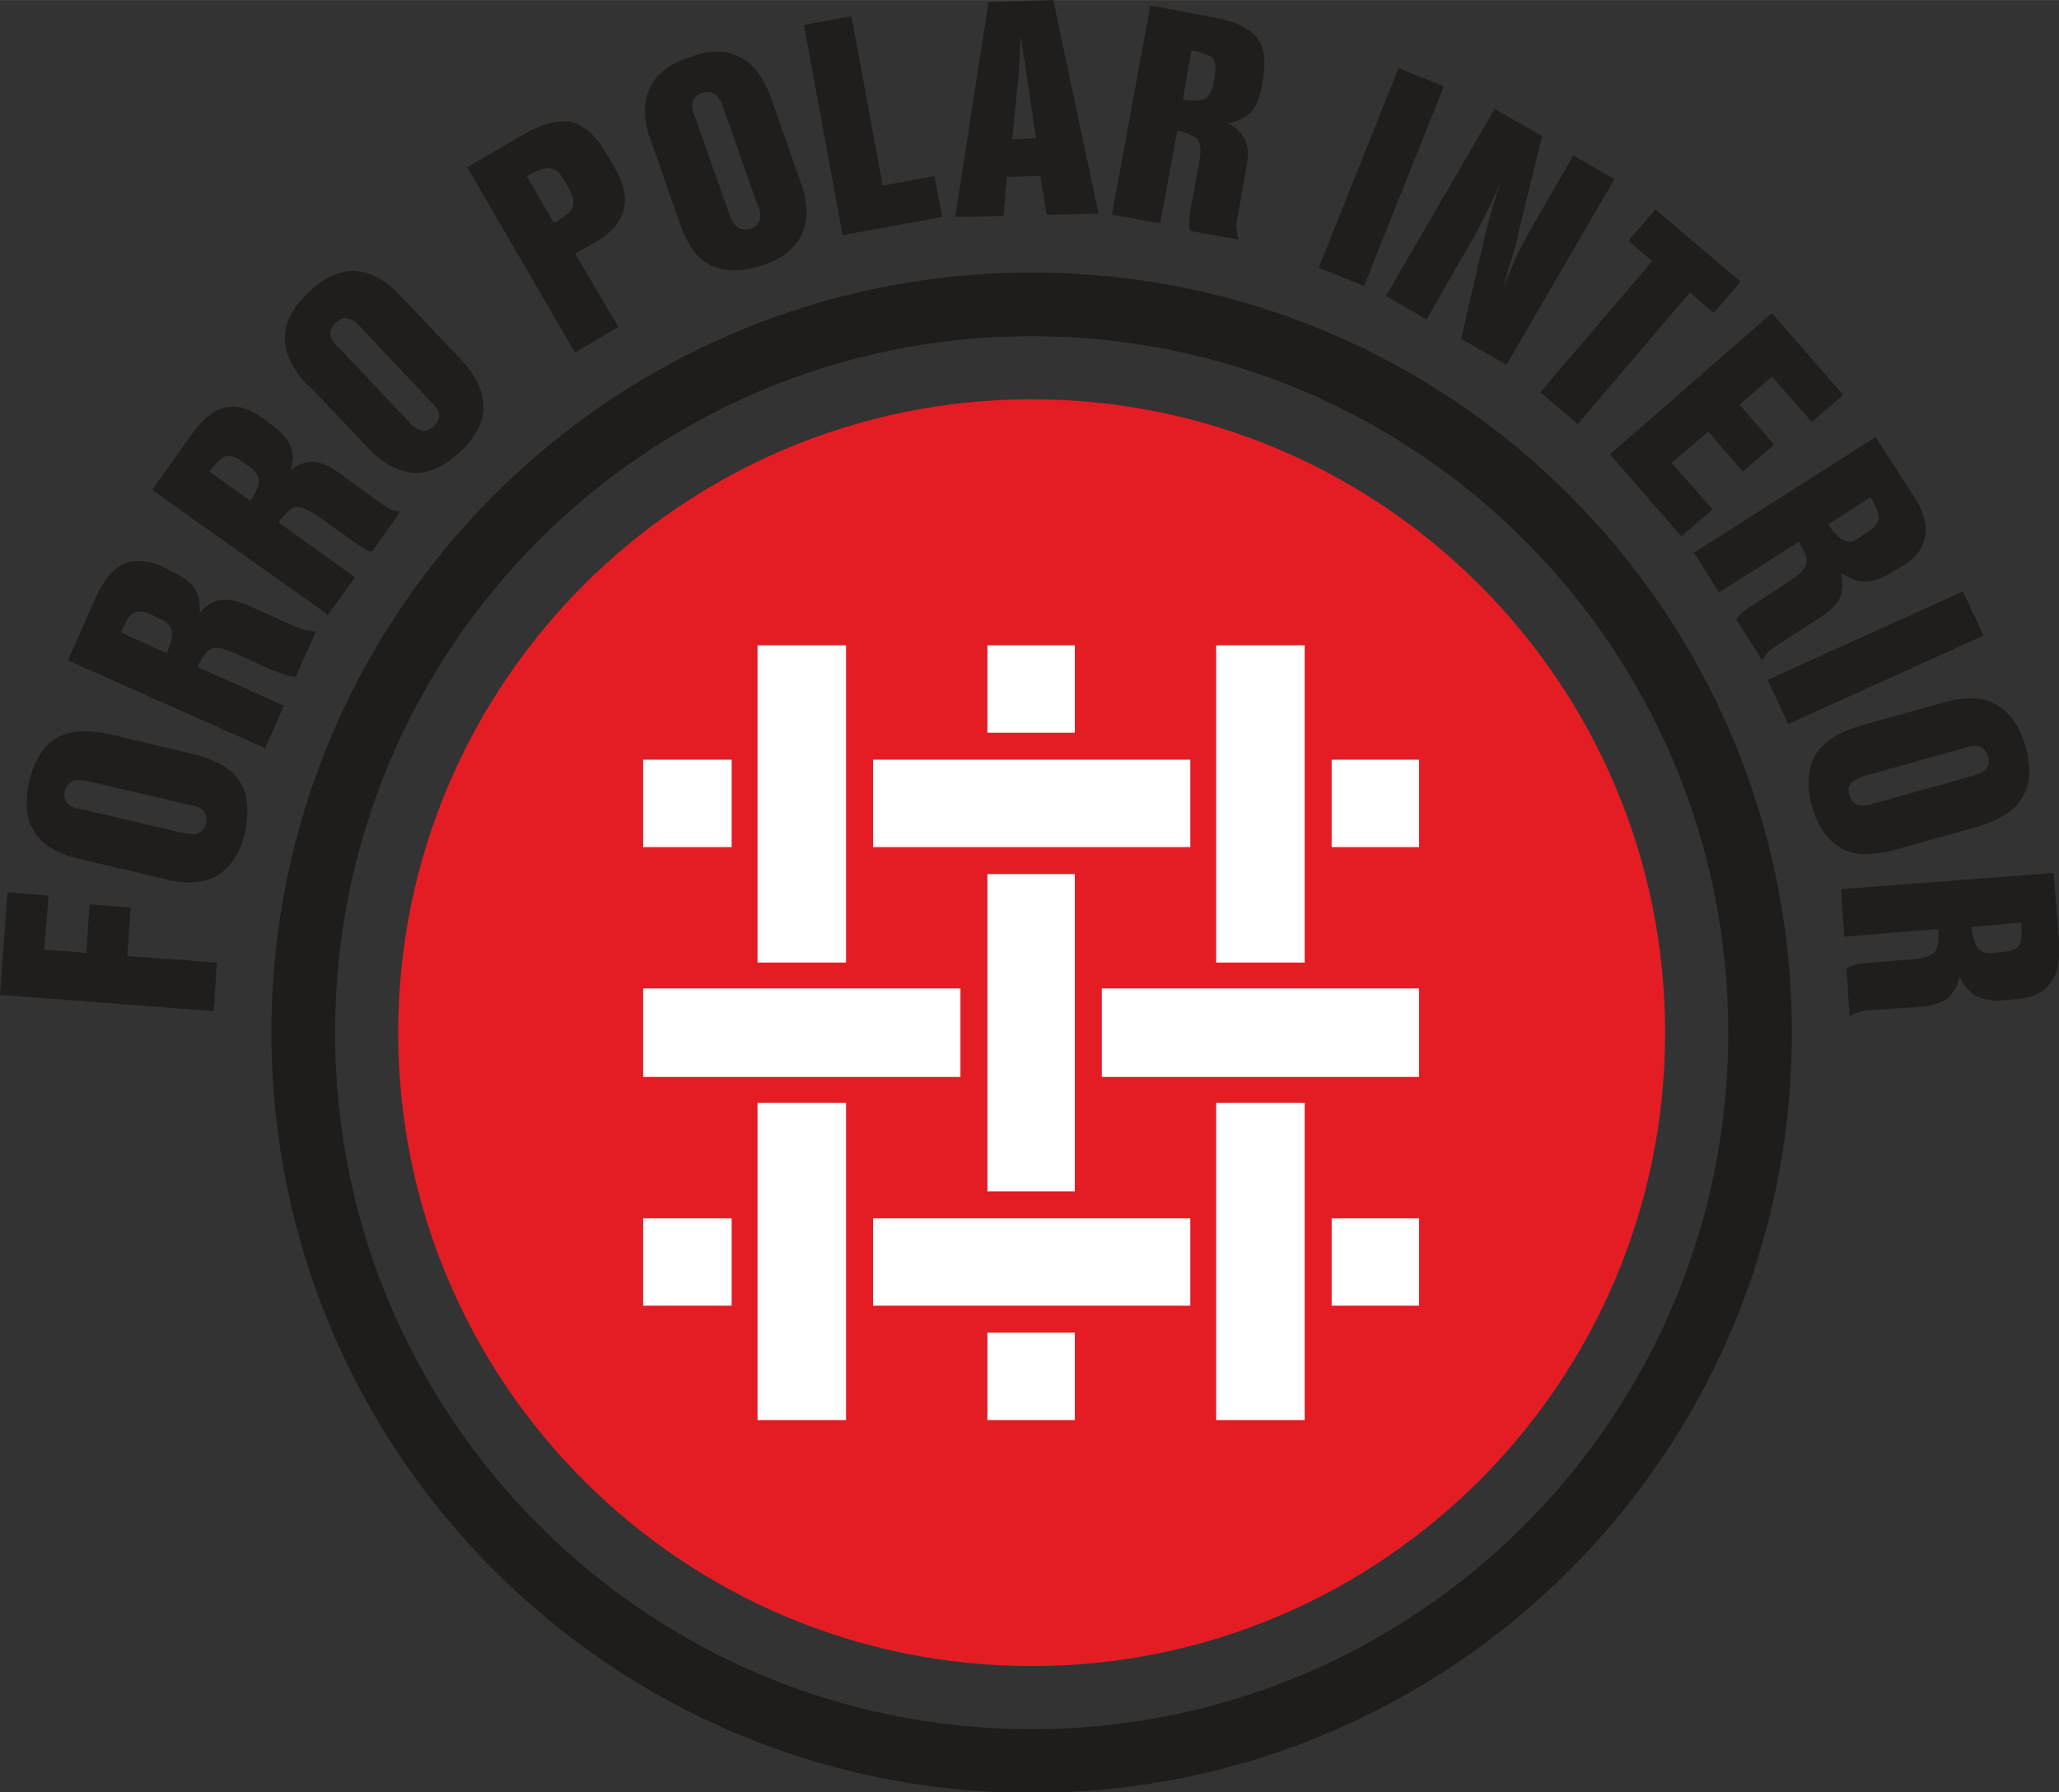 <?xml version="1.0" encoding="UTF-8"?>
<!DOCTYPE svg PUBLIC "-//W3C//DTD SVG 1.1//EN" "http://www.w3.org/Graphics/SVG/1.1/DTD/svg11.dtd">
<!-- Creator: CorelDRAW 2019 (64-Bit) -->
<svg xmlns="http://www.w3.org/2000/svg" xml:space="preserve" width="16.258mm" height="14.154mm" version="1.1" style="shape-rendering:geometricPrecision; text-rendering:geometricPrecision; image-rendering:optimizeQuality; fill-rule:evenodd; clip-rule:evenodd"
viewBox="0 0 19.08 16.61"
 xmlns:xlink="http://www.w3.org/1999/xlink"
 xmlns:xodm="http://www.corel.com/coreldraw/odm/2003">
 <rect x="0" y="0" width="19.08" height="16.61" fill="#333333" stroke="none"/>
 <defs>
  <style type="text/css">
   <![CDATA[
    .str0 {stroke:#1E1D1B;stroke-width:0.59;stroke-miterlimit:22.926}
    .fil3 {fill:none;fill-rule:nonzero}
    .fil0 {fill:#E41D24}
    .fil1 {fill:white;fill-rule:nonzero}
    .fil2 {fill:#201E1C;fill-rule:nonzero}
   ]]>
  </style>
 </defs>
 <g id="Capa_x0020_1">
  <path class="fil0" d="M9.56 15.44c-3.24,0 -5.87,-2.63 -5.87,-5.87 0,-3.24 2.63,-5.87 5.87,-5.87 3.24,0 5.87,2.63 5.87,5.87 0,3.24 -2.63,5.87 -5.87,5.87z"/>
  <polygon class="fil1" points="9.15,12.35 9.15,13.16 9.96,13.16 9.96,12.35 "/>
  <polygon class="fil1" points="5.96,7.85 6.78,7.85 6.78,7.04 5.96,7.04 "/>
  <polygon class="fil1" points="9.15,5.98 9.15,6.79 9.96,6.79 9.96,5.98 "/>
  <polygon class="fil1" points="7.02,5.98 7.02,8.92 7.84,8.92 7.84,5.98 "/>
  <polygon class="fil1" points="12.34,7.85 13.15,7.85 13.15,7.04 12.34,7.04 "/>
  <polygon class="fil1" points="12.09,10.22 11.27,10.22 11.27,13.16 12.09,13.16 "/>
  <polygon class="fil1" points="10.21,9.98 11.03,9.98 11.15,9.98 12.21,9.98 12.34,9.98 13.15,9.98 13.15,9.16 10.21,9.16 "/>
  <polygon class="fil1" points="7.84,10.22 7.02,10.22 7.02,13.16 7.84,13.16 "/>
  <polygon class="fil1" points="5.96,9.98 6.78,9.98 6.9,9.98 7.96,9.98 8.09,9.98 8.9,9.98 8.9,9.16 5.96,9.16 "/>
  <polygon class="fil1" points="5.96,12.1 6.78,12.1 6.78,11.29 5.96,11.29 "/>
  <polygon class="fil1" points="12.34,12.1 13.15,12.1 13.15,11.29 12.34,11.29 "/>
  <polygon class="fil1" points="8.09,12.1 11.03,12.1 11.03,11.29 10.21,11.29 10.09,11.29 9.03,11.29 8.9,11.29 8.09,11.29 "/>
  <polygon class="fil1" points="9.96,8.1 9.15,8.1 9.15,11.04 9.96,11.04 "/>
  <polygon class="fil1" points="8.09,7.85 8.9,7.85 9.03,7.85 10.09,7.85 10.21,7.85 11.03,7.85 11.03,7.04 10.21,7.04 10.09,7.04 9.03,7.04 8.9,7.04 8.09,7.04 "/>
  <polygon class="fil1" points="11.27,5.98 11.27,8.92 12.09,8.92 12.09,5.98 "/>
  <path class="fil2" d="M8.85 2.02m0 0l0.31 -2 0.6 -0.02 0.42 1.98 -0.48 0.01 -0.06 -0.36 -0.31 0.01 -0.03 0.36 -0.45 0.01zm0.53 -0.73l0.22 -0.01 -0.09 -0.61c-0.01,-0.04 -0.01,-0.08 -0.02,-0.13 -0.01,-0.05 -0.02,-0.12 -0.03,-0.21 -0,0.05 -0.01,0.11 -0.01,0.17 -0,0.06 -0.01,0.12 -0.01,0.18l-0.06 0.61z"/>
  <path class="fil2" d="M10.3 2.01m0.65 -1.09c0.1,0.02 0.17,0.01 0.21,-0 0.04,-0.02 0.06,-0.06 0.08,-0.12l0.02 -0.11c0.01,-0.07 0,-0.11 -0.02,-0.15 -0.03,-0.03 -0.09,-0.05 -0.18,-0.07l-0.02 -0 -0.08 0.46zm-0.65 1.09l0.36 -1.96 0.63 0.12c0.16,0.03 0.28,0.09 0.35,0.17 0.07,0.08 0.09,0.2 0.07,0.34l-0 0.02 -0.02 0.11c-0.02,0.1 -0.05,0.18 -0.1,0.23 -0.05,0.05 -0.12,0.09 -0.21,0.1 0.08,0.04 0.13,0.1 0.16,0.16 0.03,0.06 0.03,0.15 0.01,0.25l-0.08 0.45c-0.01,0.05 -0.02,0.1 -0.01,0.13 0,0.03 0.01,0.06 0.02,0.09l-0.45 -0.08c-0.01,-0.02 -0.01,-0.05 -0.01,-0.09 0,-0.04 0.01,-0.08 0.02,-0.15l0.07 -0.38c0.02,-0.11 0.02,-0.18 -0.01,-0.22 -0.03,-0.04 -0.09,-0.07 -0.19,-0.09l-0.16 0.86 -0.44 -0.08z"/>
  <path class="fil2" d="M7.81 2.19m0 0l-0.36 -1.96 0.44 -0.08 0.29 1.57 0.48 -0.09 0.07 0.38 -0.93 0.17z"/>
  <path class="fil2" d="M12.22 2.48m0 0l0.74 -1.85 0.42 0.17 -0.74 1.85 -0.42 -0.17z"/>
  <path class="fil2" d="M6.49 2.62m-0.05 -1.54l0.32 0.91c0.02,0.06 0.05,0.1 0.08,0.12 0.03,0.02 0.07,0.02 0.12,0.01 0.04,-0.02 0.07,-0.04 0.08,-0.08 0.01,-0.03 0.01,-0.08 -0.02,-0.14l-0.32 -0.91c-0.02,-0.06 -0.05,-0.1 -0.08,-0.12 -0.03,-0.02 -0.07,-0.02 -0.12,-0.01 -0.04,0.02 -0.07,0.04 -0.08,0.08 -0.01,0.04 -0.01,0.08 0.02,0.14zm-0.41 0.22c-0.07,-0.19 -0.07,-0.35 -0.01,-0.48 0.06,-0.13 0.18,-0.23 0.37,-0.29 0.19,-0.07 0.34,-0.07 0.47,-0 0.12,0.06 0.22,0.19 0.29,0.39l0.27 0.77c0.07,0.19 0.07,0.35 0.01,0.48 -0.06,0.13 -0.18,0.23 -0.37,0.29 -0.19,0.06 -0.34,0.06 -0.47,-0 -0.13,-0.06 -0.22,-0.19 -0.29,-0.39l-0.27 -0.77z"/>
  <path class="fil2" d="M12.85 2.73m0 0l1 -1.72 0.44 0.25 -0.2 0.82c-0.02,0.09 -0.04,0.18 -0.07,0.28 -0.03,0.09 -0.06,0.19 -0.09,0.3 0.04,-0.09 0.08,-0.18 0.12,-0.28 0.04,-0.09 0.1,-0.19 0.16,-0.3l0.37 -0.64 0.38 0.22 -1 1.72 -0.42 -0.24 0.2 -0.87c0.02,-0.09 0.05,-0.19 0.07,-0.28 0.03,-0.1 0.06,-0.19 0.09,-0.29 -0.06,0.14 -0.12,0.26 -0.18,0.38 -0.06,0.12 -0.12,0.22 -0.18,0.32l-0.32 0.56 -0.38 -0.22z"/>
  <path class="fil2" d="M5.33 3.27m0 0l-1 -1.72 0.55 -0.32c0.16,-0.09 0.3,-0.12 0.41,-0.1 0.12,0.03 0.22,0.12 0.31,0.26l0.1 0.17c0.08,0.14 0.11,0.27 0.08,0.38 -0.03,0.12 -0.11,0.21 -0.24,0.29l-0.21 0.12 0.4 0.68 -0.39 0.23zm-0.19 -1.21c0.01,-0 0.01,-0.01 0.02,-0.01 0.01,-0 0.02,-0.01 0.03,-0.02 0.07,-0.04 0.11,-0.08 0.12,-0.12 0.01,-0.04 0,-0.09 -0.03,-0.15l-0.06 -0.1c-0.03,-0.06 -0.07,-0.09 -0.12,-0.1 -0.04,-0.01 -0.1,0.01 -0.18,0.05l-0.04 0.02 0.25 0.43z"/>
  <path class="fil2" d="M14.05 3.45m0.22 0.19l1.04 -1.22 -0.22 -0.19 0.25 -0.29 0.79 0.67 -0.25 0.29 -0.22 -0.19 -1.04 1.22 -0.34 -0.29z"/>
  <path class="fil2" d="M14.92 4.21m0 0l1.5 -1.31 0.66 0.76 -0.29 0.25 -0.37 -0.42 -0.3 0.26 0.32 0.37 -0.29 0.25 -0.32 -0.37 -0.34 0.29 0.38 0.43 -0.29 0.25 -0.67 -0.77z"/>
  <path class="fil2" d="M3.81 4.59m-0.68 -1.38l0.66 0.7c0.04,0.05 0.08,0.07 0.12,0.08 0.04,0.01 0.07,-0.01 0.11,-0.04 0.03,-0.03 0.05,-0.07 0.05,-0.1 -0,-0.04 -0.03,-0.08 -0.07,-0.12l-0.66 -0.7c-0.04,-0.05 -0.08,-0.07 -0.12,-0.08 -0.04,-0.01 -0.07,0.01 -0.11,0.04 -0.03,0.03 -0.05,0.07 -0.05,0.1 0,0.04 0.03,0.08 0.07,0.13zm-0.28 0.36c-0.14,-0.15 -0.21,-0.29 -0.21,-0.44 0,-0.14 0.07,-0.28 0.22,-0.42 0.14,-0.14 0.28,-0.2 0.43,-0.2 0.14,0.01 0.28,0.08 0.42,0.23l0.56 0.59c0.14,0.15 0.21,0.29 0.21,0.44 -0,0.14 -0.07,0.28 -0.22,0.42 -0.14,0.13 -0.28,0.2 -0.43,0.19 -0.14,-0.01 -0.28,-0.08 -0.42,-0.23l-0.56 -0.59z"/>
  <path class="fil2" d="M15.7 5.12m1.24 -0.26c0.06,0.08 0.1,0.13 0.15,0.15 0.04,0.02 0.09,0.01 0.14,-0.03l0.09 -0.06c0.06,-0.04 0.08,-0.07 0.09,-0.12 0,-0.04 -0.02,-0.1 -0.07,-0.18l-0.01 -0.01 -0.39 0.25zm-1.24 0.26l1.68 -1.07 0.35 0.54c0.09,0.14 0.13,0.27 0.11,0.37 -0.01,0.11 -0.08,0.2 -0.2,0.28l-0.02 0.01 -0.1 0.06c-0.09,0.05 -0.17,0.08 -0.24,0.08 -0.07,-0 -0.14,-0.03 -0.22,-0.08 0.02,0.09 0.02,0.16 -0.01,0.23 -0.03,0.06 -0.09,0.12 -0.18,0.18l-0.39 0.25c-0.04,0.03 -0.08,0.05 -0.1,0.08 -0.02,0.02 -0.04,0.05 -0.05,0.07l-0.24 -0.38c0.01,-0.02 0.03,-0.04 0.06,-0.07 0.03,-0.02 0.07,-0.05 0.12,-0.08l0.32 -0.21c0.09,-0.06 0.14,-0.11 0.15,-0.16 0.01,-0.05 -0.02,-0.11 -0.07,-0.2l-0.74 0.47 -0.24 -0.38z"/>
  <path class="fil2" d="M3.03 5.69m-0.71 -1.05c0.06,-0.08 0.08,-0.15 0.08,-0.19 0,-0.04 -0.03,-0.08 -0.08,-0.12l-0.09 -0.06c-0.05,-0.04 -0.1,-0.05 -0.14,-0.04 -0.04,0.01 -0.09,0.06 -0.14,0.13l-0.01 0.01 0.38 0.27zm0.71 1.05l-1.62 -1.15 0.37 -0.52c0.1,-0.14 0.2,-0.22 0.3,-0.24 0.11,-0.03 0.22,-0 0.33,0.08l0.02 0.01 0.09 0.07c0.08,0.06 0.14,0.12 0.17,0.19 0.03,0.07 0.03,0.14 0,0.23 0.07,-0.06 0.14,-0.08 0.21,-0.08 0.07,0 0.15,0.04 0.24,0.1l0.37 0.27c0.04,0.03 0.08,0.05 0.11,0.07 0.03,0.01 0.06,0.02 0.09,0.02l-0.26 0.37c-0.03,-0 -0.05,-0.01 -0.08,-0.03 -0.03,-0.02 -0.07,-0.04 -0.12,-0.08l-0.31 -0.22c-0.09,-0.06 -0.16,-0.09 -0.2,-0.08 -0.05,0.01 -0.1,0.06 -0.16,0.14l0.71 0.51 -0.26 0.36z"/>
  <path class="fil2" d="M16.38 6.3m0 0l1.81 -0.82 0.19 0.41 -1.81 0.82 -0.19 -0.41z"/>
  <path class="fil2" d="M16.67 6.89m1.54 0.04l-0.93 0.26c-0.06,0.02 -0.1,0.04 -0.13,0.07 -0.02,0.03 -0.03,0.07 -0.01,0.11 0.01,0.05 0.04,0.07 0.07,0.09 0.03,0.01 0.08,0.01 0.14,-0.01l0.93 -0.26c0.06,-0.02 0.11,-0.04 0.13,-0.07 0.02,-0.03 0.03,-0.07 0.01,-0.11 -0.01,-0.05 -0.04,-0.07 -0.07,-0.09 -0.03,-0.01 -0.08,-0.01 -0.15,0.01zm-0.19 -0.42c0.2,-0.06 0.36,-0.05 0.48,0.02 0.12,0.07 0.22,0.2 0.27,0.39 0.05,0.19 0.05,0.35 -0.03,0.47 -0.07,0.12 -0.21,0.21 -0.41,0.27l-0.79 0.22c-0.2,0.05 -0.36,0.05 -0.48,-0.02 -0.12,-0.07 -0.22,-0.2 -0.27,-0.39 -0.05,-0.19 -0.04,-0.34 0.03,-0.47 0.07,-0.12 0.21,-0.21 0.4,-0.27l0.79 -0.22z"/>
  <path class="fil2" d="M2.45 6.93m-0.9 -0.89c0.04,-0.09 0.05,-0.16 0.04,-0.2 -0.01,-0.04 -0.04,-0.08 -0.1,-0.1l-0.1 -0.05c-0.06,-0.03 -0.11,-0.03 -0.15,-0.01 -0.04,0.02 -0.07,0.07 -0.11,0.16l-0.01 0.02 0.42 0.19zm0.9 0.89l-1.82 -0.81 0.26 -0.59c0.07,-0.15 0.15,-0.25 0.25,-0.3 0.1,-0.05 0.21,-0.04 0.34,0.01l0.02 0.01 0.1 0.05c0.09,0.04 0.16,0.09 0.2,0.15 0.04,0.06 0.06,0.14 0.05,0.23 0.06,-0.07 0.12,-0.11 0.2,-0.12 0.07,-0.01 0.15,0.01 0.25,0.05l0.42 0.19c0.05,0.02 0.09,0.04 0.12,0.04 0.03,0.01 0.06,0.01 0.09,0.01l-0.19 0.42c-0.03,0 -0.05,-0 -0.08,-0.01 -0.03,-0.01 -0.08,-0.03 -0.14,-0.05l-0.35 -0.16c-0.1,-0.04 -0.17,-0.06 -0.21,-0.04 -0.04,0.02 -0.09,0.08 -0.13,0.17l0.8 0.36 -0.18 0.41z"/>
  <path class="fil2" d="M17.05 8.24m1.22 0.35c0.01,0.1 0.03,0.16 0.06,0.2 0.03,0.03 0.07,0.05 0.14,0.04l0.11 -0.01c0.07,-0.01 0.11,-0.03 0.13,-0.06 0.02,-0.04 0.03,-0.1 0.02,-0.19l-0 -0.02 -0.46 0.04zm-1.22 -0.35l1.98 -0.15 0.05 0.64c0.01,0.17 -0.01,0.29 -0.08,0.38 -0.06,0.09 -0.17,0.14 -0.31,0.15l-0.02 0 -0.11 0.01c-0.1,0.01 -0.18,-0.01 -0.25,-0.04 -0.06,-0.04 -0.11,-0.09 -0.15,-0.18 -0.02,0.09 -0.06,0.15 -0.11,0.2 -0.05,0.04 -0.14,0.07 -0.24,0.08l-0.46 0.03c-0.05,0 -0.1,0.01 -0.13,0.02 -0.03,0.01 -0.06,0.02 -0.08,0.04l-0.03 -0.45c0.02,-0.01 0.05,-0.02 0.08,-0.03 0.03,-0.01 0.08,-0.01 0.15,-0.02l0.38 -0.03c0.11,-0.01 0.18,-0.03 0.21,-0.07 0.03,-0.04 0.04,-0.11 0.03,-0.21l-0.87 0.07 -0.03 -0.44z"/>
  <path class="fil2" d="M2.09 8.28m-1.33 -0.78l0.94 0.22c0.06,0.01 0.11,0.02 0.14,0 0.03,-0.02 0.06,-0.05 0.07,-0.09 0.01,-0.05 0,-0.08 -0.02,-0.11 -0.02,-0.03 -0.07,-0.05 -0.13,-0.06l-0.94 -0.22c-0.06,-0.01 -0.11,-0.02 -0.15,-0 -0.03,0.02 -0.06,0.05 -0.07,0.09 -0.01,0.05 -0,0.08 0.02,0.11 0.02,0.03 0.07,0.05 0.13,0.06zm-0.03 0.46c-0.2,-0.05 -0.34,-0.13 -0.41,-0.25 -0.08,-0.12 -0.09,-0.28 -0.05,-0.47 0.05,-0.19 0.13,-0.33 0.25,-0.4 0.12,-0.07 0.28,-0.08 0.48,-0.04l0.8 0.19c0.2,0.05 0.34,0.13 0.42,0.25 0.08,0.12 0.09,0.28 0.05,0.47 -0.04,0.19 -0.13,0.32 -0.25,0.4 -0.12,0.07 -0.28,0.09 -0.48,0.04l-0.8 -0.19z"/>
  <path class="fil2" d="M1.98 9.37m0 0l-1.98 -0.15 0.07 -0.95 0.38 0.03 -0.04 0.5 0.39 0.03 0.03 -0.45 0.38 0.03 -0.03 0.45 0.83 0.06 -0.03 0.45z"/>
  <path class="fil3 str0" d="M9.56 16.32c-3.73,0 -6.75,-3.02 -6.75,-6.75 0,-3.73 3.02,-6.75 6.75,-6.75 3.73,0 6.75,3.02 6.75,6.75 0,3.73 -3.02,6.75 -6.75,6.75z"/>
 </g>
</svg>
